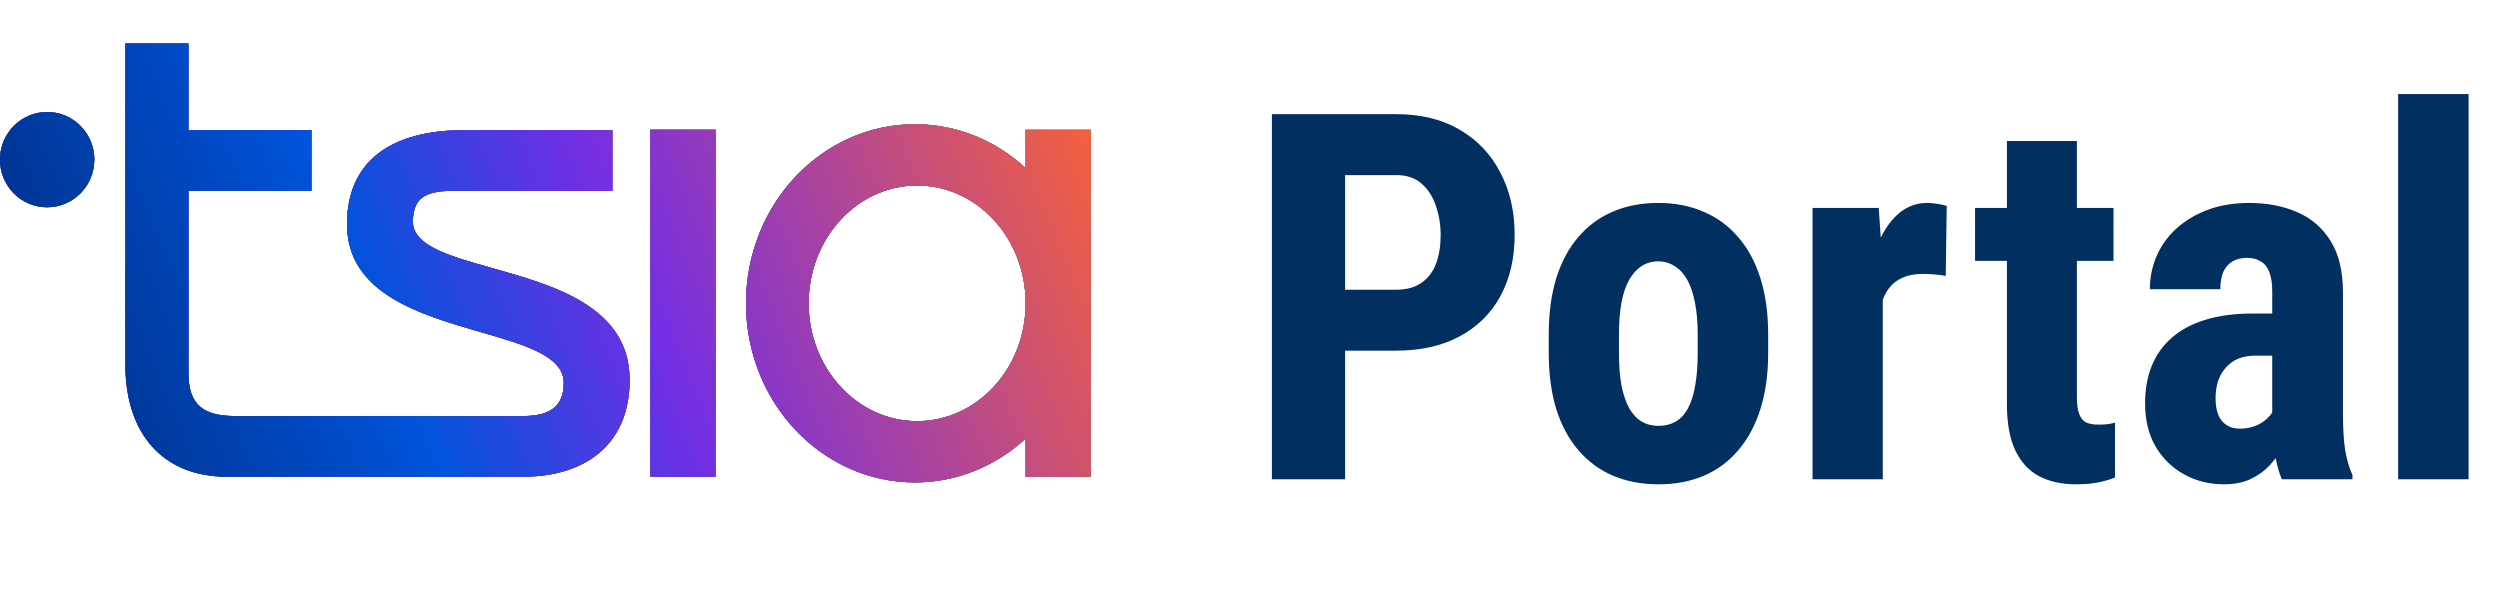 <svg width="398" height="96" viewBox="0 0 398 96" fill="none" xmlns="http://www.w3.org/2000/svg">
<path d="M222.286 55.823H210.388V46.121H222.286C223.936 46.121 225.28 45.749 226.318 45.004C227.383 44.258 228.154 43.233 228.634 41.929C229.113 40.599 229.352 39.108 229.352 37.458C229.352 35.781 229.099 34.224 228.594 32.787C228.115 31.323 227.356 30.138 226.318 29.233C225.307 28.328 223.962 27.876 222.286 27.876H214.141V76.304H202.483V18.174H222.286C226.198 18.174 229.565 19 232.386 20.65C235.208 22.3 237.364 24.576 238.854 27.477C240.371 30.351 241.13 33.652 241.13 37.378C241.13 41.131 240.371 44.391 238.854 47.159C237.364 49.901 235.208 52.03 232.386 53.547C229.565 55.064 226.198 55.823 222.286 55.823ZM246.559 56.182V53.268C246.559 49.888 246.959 46.893 247.757 44.285C248.582 41.676 249.753 39.494 251.271 37.737C252.788 35.954 254.611 34.61 256.74 33.705C258.896 32.773 261.305 32.308 263.966 32.308C266.655 32.308 269.063 32.773 271.193 33.705C273.349 34.61 275.185 35.954 276.702 37.737C278.246 39.494 279.43 41.676 280.255 44.285C281.08 46.893 281.493 49.888 281.493 53.268V56.182C281.493 59.536 281.08 62.517 280.255 65.125C279.43 67.734 278.246 69.929 276.702 71.713C275.185 73.496 273.362 74.84 271.233 75.745C269.103 76.65 266.708 77.102 264.046 77.102C261.385 77.102 258.976 76.65 256.82 75.745C254.691 74.84 252.854 73.496 251.31 71.713C249.767 69.929 248.582 67.734 247.757 65.125C246.959 62.517 246.559 59.536 246.559 56.182ZM257.738 53.268V56.182C257.738 58.178 257.871 59.908 258.137 61.372C258.43 62.836 258.843 64.047 259.375 65.005C259.934 65.964 260.599 66.669 261.371 67.121C262.143 67.574 263.035 67.8 264.046 67.8C265.058 67.8 265.963 67.574 266.761 67.121C267.56 66.669 268.212 65.964 268.717 65.005C269.25 64.047 269.636 62.836 269.875 61.372C270.141 59.908 270.274 58.178 270.274 56.182V53.268C270.274 51.325 270.128 49.621 269.835 48.157C269.542 46.667 269.13 45.456 268.598 44.524C268.065 43.566 267.4 42.848 266.601 42.368C265.829 41.863 264.951 41.61 263.966 41.61C262.982 41.61 262.103 41.863 261.331 42.368C260.586 42.848 259.934 43.566 259.375 44.524C258.843 45.456 258.43 46.667 258.137 48.157C257.871 49.621 257.738 51.325 257.738 53.268ZM299.738 42.728V76.304H288.56V33.106H299.1L299.738 42.728ZM309.919 32.787L309.759 43.925C309.254 43.819 308.641 43.739 307.923 43.686C307.231 43.633 306.619 43.606 306.086 43.606C304.835 43.606 303.771 43.806 302.892 44.205C302.014 44.578 301.282 45.15 300.697 45.922C300.138 46.667 299.712 47.599 299.419 48.716C299.126 49.834 298.953 51.099 298.9 52.509L296.784 51.711C296.784 48.889 296.997 46.308 297.423 43.965C297.875 41.597 298.541 39.547 299.419 37.817C300.297 36.06 301.349 34.703 302.573 33.745C303.824 32.787 305.235 32.308 306.805 32.308C307.337 32.308 307.896 32.361 308.482 32.467C309.094 32.547 309.573 32.654 309.919 32.787ZM336.469 33.106V41.53H314.43V33.106H336.469ZM319.501 22.446H330.64V63.129C330.64 64.327 330.759 65.245 330.999 65.884C331.238 66.523 331.598 66.975 332.077 67.241C332.583 67.481 333.248 67.6 334.073 67.6C334.632 67.6 335.151 67.574 335.63 67.521C336.109 67.441 336.469 67.361 336.708 67.281V76.025C335.83 76.371 334.898 76.637 333.913 76.823C332.955 77.009 331.811 77.102 330.48 77.102C328.244 77.102 326.301 76.677 324.651 75.825C323.027 74.973 321.763 73.616 320.858 71.753C319.953 69.863 319.501 67.388 319.501 64.327V22.446ZM361.74 66.363V46.401C361.74 45.097 361.581 44.059 361.261 43.287C360.969 42.515 360.516 41.956 359.904 41.61C359.318 41.237 358.6 41.051 357.748 41.051C356.79 41.051 355.991 41.251 355.353 41.65C354.714 42.049 354.235 42.621 353.915 43.367C353.623 44.112 353.476 45.004 353.476 46.041H342.258C342.258 44.178 342.617 42.422 343.335 40.772C344.054 39.095 345.105 37.631 346.489 36.38C347.9 35.102 349.577 34.104 351.52 33.386C353.463 32.667 355.645 32.308 358.067 32.308C360.942 32.308 363.497 32.8 365.733 33.785C367.969 34.743 369.739 36.273 371.043 38.376C372.347 40.479 372.999 43.207 372.999 46.56V65.804C372.999 68.226 373.119 70.196 373.358 71.713C373.625 73.23 374.01 74.534 374.516 75.625V76.304H363.258C362.752 75.106 362.366 73.616 362.1 71.832C361.86 70.023 361.74 68.199 361.74 66.363ZM363.098 49.914L363.138 56.621H359.026C357.961 56.621 357.029 56.794 356.231 57.14C355.459 57.486 354.807 57.979 354.275 58.618C353.742 59.23 353.343 59.948 353.077 60.773C352.837 61.599 352.718 62.477 352.718 63.408C352.718 64.447 352.864 65.325 353.157 66.043C353.45 66.762 353.889 67.308 354.474 67.68C355.06 68.053 355.752 68.239 356.55 68.239C357.775 68.239 358.839 67.986 359.744 67.481C360.649 66.975 361.315 66.363 361.74 65.644C362.193 64.926 362.339 64.26 362.18 63.648L364.735 68C364.415 68.984 363.976 70.009 363.417 71.074C362.885 72.138 362.206 73.123 361.381 74.028C360.556 74.933 359.531 75.678 358.307 76.264C357.109 76.823 355.685 77.102 354.035 77.102C351.72 77.102 349.604 76.57 347.687 75.505C345.771 74.441 344.254 72.95 343.136 71.034C342.045 69.118 341.499 66.842 341.499 64.207C341.499 62.024 341.845 60.055 342.537 58.298C343.256 56.515 344.32 55.011 345.731 53.787C347.142 52.536 348.925 51.578 351.081 50.912C353.237 50.247 355.765 49.914 358.666 49.914H363.098ZM393.001 14.98V76.304H381.782V14.98H393.001Z" fill="#002F60"/>
<path fill-rule="evenodd" clip-rule="evenodd" d="M29.996 6.918V20.711H49.579V30.363H29.996V59.337C29.996 64.504 32.389 66.238 37.516 66.238H83.259C87.927 66.238 89.753 64.404 89.753 60.953C89.753 56.691 83.627 54.918 76.537 52.867C66.801 50.049 55.247 46.705 55.247 35.666C55.247 25.896 61.966 20.72 73.921 20.72H97.49V30.372H72.212C67.31 30.372 65.834 31.752 65.726 35.203C65.678 39.119 71.481 40.751 78.341 42.679C88.196 45.451 100.233 48.835 100.233 60.49C100.233 70.951 92.947 75.89 83.259 75.89H36.14C25.885 75.89 19.966 68.989 19.966 58.075V6.918H29.996ZM113.906 20.656H103.553V75.89H113.906V20.656ZM15.009 25.414C15.009 29.6 11.645 32.995 7.498 32.995C3.351 32.995 -0.004 29.6 -0.004 25.414C-0.004 21.228 3.36 17.832 7.507 17.832C11.654 17.832 15.018 21.228 15.018 25.414H15.009ZM163.282 26.758V20.666H173.636V75.909H163.282V69.816C158.56 74.165 152.398 76.798 145.66 76.798C130.8 76.798 118.764 64.032 118.764 48.287C118.764 32.542 130.809 19.776 145.66 19.776C152.407 19.776 158.56 22.409 163.282 26.758ZM128.74 48.287C128.74 58.647 136.476 67.046 146.011 67.046C155.546 67.046 163.282 58.647 163.282 48.287C163.282 37.927 155.546 29.528 146.011 29.528C136.476 29.528 128.74 37.927 128.74 48.287Z" fill="#002A78"/>
<path fill-rule="evenodd" clip-rule="evenodd" d="M29.996 6.918V20.711H49.579V30.363H29.996V59.337C29.996 64.504 32.389 66.238 37.516 66.238H83.259C87.927 66.238 89.753 64.404 89.753 60.953C89.753 56.691 83.627 54.918 76.537 52.867C66.801 50.049 55.247 46.705 55.247 35.666C55.247 25.896 61.966 20.72 73.921 20.72H97.49V30.372H72.212C67.31 30.372 65.834 31.752 65.726 35.203C65.678 39.119 71.481 40.751 78.341 42.679C88.196 45.451 100.233 48.835 100.233 60.49C100.233 70.951 92.947 75.89 83.259 75.89H36.14C25.885 75.89 19.966 68.989 19.966 58.075V6.918H29.996ZM113.906 20.656H103.553V75.89H113.906V20.656ZM15.009 25.414C15.009 29.6 11.645 32.995 7.498 32.995C3.351 32.995 -0.004 29.6 -0.004 25.414C-0.004 21.228 3.36 17.832 7.507 17.832C11.654 17.832 15.018 21.228 15.018 25.414H15.009ZM163.282 26.758V20.666H173.636V75.909H163.282V69.816C158.56 74.165 152.398 76.798 145.66 76.798C130.8 76.798 118.764 64.032 118.764 48.287C118.764 32.542 130.809 19.776 145.66 19.776C152.407 19.776 158.56 22.409 163.282 26.758ZM128.74 48.287C128.74 58.647 136.476 67.046 146.011 67.046C155.546 67.046 163.282 58.647 163.282 48.287C163.282 37.927 155.546 29.528 146.011 29.528C136.476 29.528 128.74 37.927 128.74 48.287Z" fill="url(#paint0_linear_2039_1542)"/>
<path fill-rule="evenodd" clip-rule="evenodd" d="M29.996 6.918V20.711H49.579V30.363H29.996V59.337C29.996 64.504 32.389 66.238 37.516 66.238H83.259C87.927 66.238 89.753 64.404 89.753 60.953C89.753 56.691 83.627 54.918 76.537 52.867C66.801 50.049 55.247 46.705 55.247 35.666C55.247 25.896 61.966 20.72 73.921 20.72H97.49V30.372H72.212C67.31 30.372 65.834 31.752 65.726 35.203C65.678 39.119 71.481 40.751 78.341 42.679C88.196 45.451 100.233 48.835 100.233 60.49C100.233 70.951 92.947 75.89 83.259 75.89H36.14C25.885 75.89 19.966 68.989 19.966 58.075V6.918H29.996ZM113.906 20.656H103.553V75.89H113.906V20.656ZM15.009 25.414C15.009 29.6 11.645 32.995 7.498 32.995C3.351 32.995 -0.004 29.6 -0.004 25.414C-0.004 21.228 3.36 17.832 7.507 17.832C11.654 17.832 15.018 21.228 15.018 25.414H15.009ZM163.282 26.758V20.666H173.636V75.909H163.282V69.816C158.56 74.165 152.398 76.798 145.66 76.798C130.8 76.798 118.764 64.032 118.764 48.287C118.764 32.542 130.809 19.776 145.66 19.776C152.407 19.776 158.56 22.409 163.282 26.758ZM128.74 48.287C128.74 58.647 136.476 67.046 146.011 67.046C155.546 67.046 163.282 58.647 163.282 48.287C163.282 37.927 155.546 29.528 146.011 29.528C136.476 29.528 128.74 37.927 128.74 48.287Z" fill="url(#paint1_linear_2039_1542)"/>
<path fill-rule="evenodd" clip-rule="evenodd" d="M29.996 6.918V20.711H49.579V30.363H29.996V59.337C29.996 64.504 32.389 66.238 37.516 66.238H83.259C87.927 66.238 89.753 64.404 89.753 60.953C89.753 56.691 83.627 54.918 76.537 52.867C66.801 50.049 55.247 46.705 55.247 35.666C55.247 25.896 61.966 20.72 73.921 20.72H97.49V30.372H72.212C67.31 30.372 65.834 31.752 65.726 35.203C65.678 39.119 71.481 40.751 78.341 42.679C88.196 45.451 100.233 48.835 100.233 60.49C100.233 70.951 92.947 75.89 83.259 75.89H36.14C25.885 75.89 19.966 68.989 19.966 58.075V6.918H29.996ZM113.906 20.656H103.553V75.89H113.906V20.656ZM15.009 25.414C15.009 29.6 11.645 32.995 7.498 32.995C3.351 32.995 -0.004 29.6 -0.004 25.414C-0.004 21.228 3.36 17.832 7.507 17.832C11.654 17.832 15.018 21.228 15.018 25.414H15.009ZM163.282 26.758V20.666H173.636V75.909H163.282V69.816C158.56 74.165 152.398 76.798 145.66 76.798C130.8 76.798 118.764 64.032 118.764 48.287C118.764 32.542 130.809 19.776 145.66 19.776C152.407 19.776 158.56 22.409 163.282 26.758ZM128.74 48.287C128.74 58.647 136.476 67.046 146.011 67.046C155.546 67.046 163.282 58.647 163.282 48.287C163.282 37.927 155.546 29.528 146.011 29.528C136.476 29.528 128.74 37.927 128.74 48.287Z" fill="url(#paint2_linear_2039_1542)"/>
<defs>
<linearGradient id="paint0_linear_2039_1542" x1="-0.004" y1="76.798" x2="176.242" y2="14.872" gradientUnits="userSpaceOnUse">
<stop stop-color="#B83CA8"/>
<stop offset="0.5" stop-color="#603CB8"/>
<stop offset="1" stop-color="#008CCC"/>
</linearGradient>
<linearGradient id="paint1_linear_2039_1542" x1="-0.004" y1="76.798" x2="173.447" y2="6.918" gradientUnits="userSpaceOnUse">
<stop stop-color="#0053DB"/>
<stop offset="0.495" stop-color="#732EE4"/>
<stop offset="1" stop-color="#FF6530"/>
</linearGradient>
<linearGradient id="paint2_linear_2039_1542" x1="-0.004" y1="76.798" x2="174.431" y2="5.755" gradientUnits="userSpaceOnUse">
<stop stop-color="#002A78"/>
<stop offset="0.349" stop-color="#0053DB"/>
<stop offset="0.562" stop-color="#732EE4"/>
<stop offset="1" stop-color="#FF6530"/>
</linearGradient>
</defs>
</svg>
